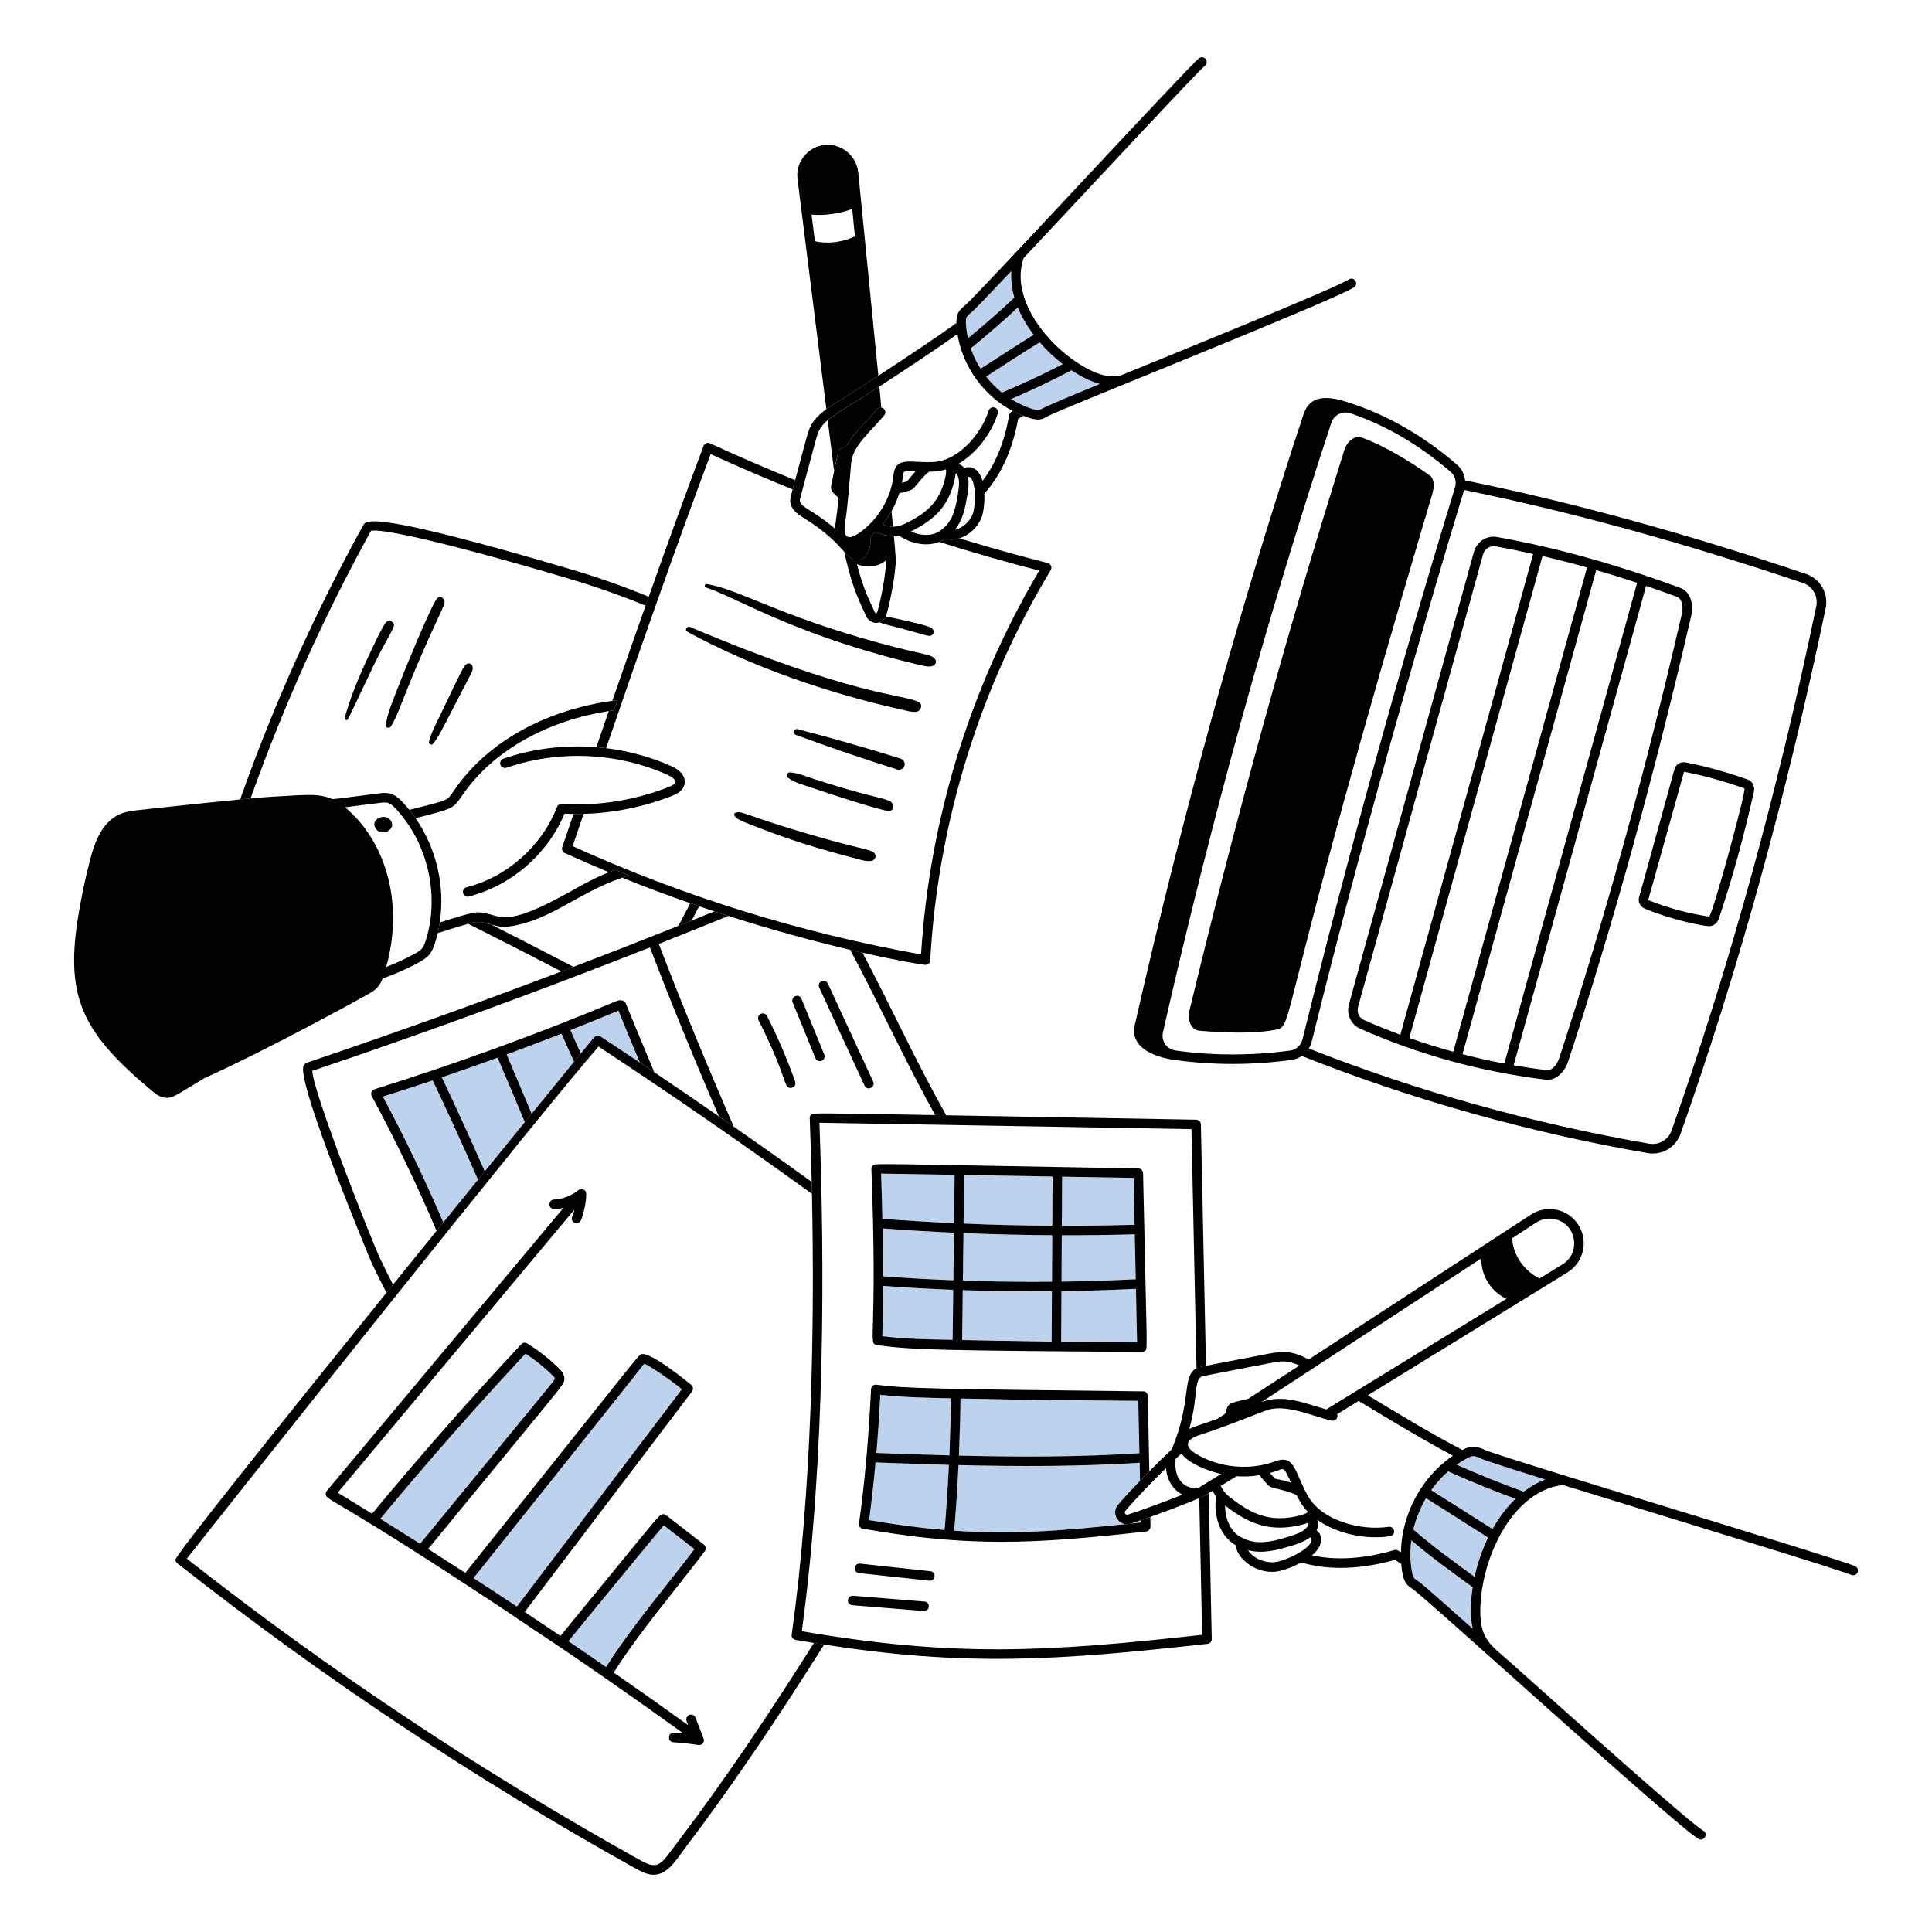 <svg xmlns="http://www.w3.org/2000/svg" id="_An&#xE1;lisis_de_SEO_T&#xE9;cnico_" width="600" height="600" viewBox="0 0 600 600"><defs><style>.cls-1{fill:#000;}.cls-1,.cls-2{stroke-width:0px;}.cls-2{fill:#bdd2ed;}</style></defs><path class="cls-2" d="M118.88,340.56c6.81,12.73,13.08,25.8,18.79,39.1,3.69-4.55,7.3-9,10.76-13.27-4.54-10.38-9.24-20.68-14.07-30.86-5.15,1.73-10.32,3.41-15.49,5.03Z"></path><path class="cls-2" d="M211.76,431.45c-3.47-2.89-9.79-7.19-11.7-7.95-.27.3.1.1-53.02,66.58,4.51,2.93,9,5.89,13.48,8.86l51.23-67.49Z"></path><path class="cls-2" d="M137.19,334.57c4.58,9.65,9.03,19.41,13.35,29.23,4.44-5.46,8.62-10.61,12.44-15.3-2.79-6.7-5.61-13.38-8.46-20.02-5.76,2.09-11.54,4.12-17.33,6.09Z"></path><path class="cls-2" d="M157.3,327.47c2.62,6.11,5.22,12.26,7.79,18.43,5.33-6.55,9.83-12.07,13.16-16.15-1.29-2.91-2.59-5.83-3.9-8.74-5.66,2.21-11.34,4.37-17.05,6.47Z"></path><path class="cls-2" d="M188.22,517.72c8.28-12.98,18.37-24.65,27.46-36.63-1.48-1.16-8.02-6.19-9.53-7.37-2.43,2.71-29.63,35.97-29.63,35.97,3.91,2.66,7.81,5.34,11.7,8.03h0Z"></path><path class="cls-2" d="M299.24,380c9.18.38,18.37.6,27.56.66l.09-15.28-27.47-.47-.18,15.09Z"></path><path class="cls-2" d="M329.64,400.99l-.09,15.7h0l23.58.19-.35-16.62c-7.69.38-15.41.63-23.14.73Z"></path><path class="cls-2" d="M171.54,427.1c-2.54-2.52-5.34-4.77-8.34-6.72h0c-15.47,16.58-30.63,33.82-45.11,51.29,4.13,2.57,8.25,5.16,12.37,7.77,41.95-51.16,41.84-50.89,41.87-51.23,0-.11-.08-.4-.79-1.1Z"></path><path class="cls-2" d="M177.1,319.92c1.1,2.42,2.17,4.84,3.25,7.26,2.57-3.14,4.06-4.96,4.2-5.1.49-.53,1.3-.63,1.9-.23,4.09,2.69,8.17,5.4,12.24,8.13-2.2-5.24-4.43-10.59-6.66-16.12-4.95,2.07-9.93,4.09-14.93,6.07Z"></path><path class="cls-2" d="M299.21,382.96l-.18,14.76c9.21.32,18.45.43,27.67.35l.08-14.45c-9.19-.05-18.39-.27-27.58-.66h0Z"></path><path class="cls-2" d="M354.3,472.13c-1.3.45-2.39.81-3.15,1.04,1.04-.11,2.09-.23,3.16-.34v-.7Z"></path><path class="cls-2" d="M297.67,455c-.33,6.81-.78,13.62-1.34,20.38,17.21,1.21,32.39.18,53.29-2.05-2.72-.27-4.37-3.62-2.45-5.94,1.58-1.91,4.15-4.68,6.88-7.51l-.12-5.59c-18.75,1.2-37.54,1.18-56.26.72Z"></path><path class="cls-2" d="M274.23,396.38h0c1.23,0,5.53.59,21.84,1.22l.18-14.78c-7.41-.34-14.8-.78-22.16-1.34.09,5.02.14,9.99.14,14.89Z"></path><path class="cls-2" d="M273.62,364.47c.17,4.73.31,9.41.41,14.05,7.39.56,14.82,1.01,22.26,1.35l.18-15.01h0s0,0,0,0l-22.85-.39Z"></path><path class="cls-2" d="M269.9,472.09c8.61,1.46,16.25,2.46,23.47,3.07h0c.56-6.71,1.01-13.47,1.34-20.23-7.56-.2-15.16-.47-22.8-.76-.57,6.27-1.24,12.25-2,17.92Z"></path><path class="cls-2" d="M298.99,400.66l-.19,15.5c5.18.11,11.28.25,27.79.5l.09-15.64c-8.97.07-18.01-.02-27.69-.35Z"></path><path class="cls-2" d="M274.03,414.96c7.22.94,14.58,1,21.82,1.14l.19-15.54c-7.29-.28-14.56-.69-21.81-1.22-.01,5.29-.08,10.5-.2,15.62Z"></path><path class="cls-2" d="M298.28,434.32c-.07,5.89-.23,11.81-.48,17.73,18.91.46,37.57.46,56.06-.73l-.34-16.28c-25.43-.27-26.64-.07-55.23-.72Z"></path><path class="cls-2" d="M272.17,451.22c7.6.28,15.16.55,22.68.75h0s0,0,0,0c.25-5.92.41-11.84.48-17.72-7.37-.17-14.52-.27-21.95-1.1-.32,6.24-.72,12.27-1.21,18.07Z"></path><path class="cls-2" d="M352.06,365.81l-22.21-.38-.09,15.24c7.55.01,15.09-.08,22.6-.3l-.3-14.56Z"></path><path class="cls-2" d="M352.42,383.33c-7.87.22-15.68.32-22.68.3l-.08,14.41c7.7-.11,15.4-.35,23.06-.73l-.3-13.97Z"></path><path class="cls-2" d="M438.92,474.98c6.19,5.43,12.79,10.14,19.03,14.71.91-4.22,2.32-8.33,4.2-12.21-2.57-1.65-19.28-12.24-19.28-12.24-1.79,3.02-3.13,6.32-3.95,9.73Z"></path><path class="cls-2" d="M444.48,462.78s16.52,10.46,19.04,12.08c2.05-3.68,4.46-6.84,7.12-9.39-7.04-2.57-14.06-5.43-20.9-8.52-1.97,1.73-3.74,3.69-5.27,5.84Z"></path><path class="cls-2" d="M455.48,452.94c-1.08.58-2.11,1.23-3.11,1.93,6.96,3.1,13.68,5.79,20.84,8.38h0c2.12-1.63,4.37-2.91,6.7-3.78-11-3.43-18.68-5.89-19.98-6.5-2.16-1.01-2.62-1.02-4.45-.03Z"></path><path class="cls-2" d="M438.42,487.85c.46,2.76.98,2.38,2.51,3.55,1.43,1.09,7.68,6.62,16.41,14.41-.9-4.05-.61-8.78,0-12.88-6.42-4.67-13.12-9.51-19.06-14.58-.43,3.15-.4,6.35.13,9.5Z"></path><path class="cls-2" d="M315.03,92.41c-.8-2.82-1.12-5.59-.93-8.24-7.09,7.52-11.49,12.1-12.45,12.87-.58.47-1.24,1-1.48,1.57h0c-.52,1.2.16,5.21.44,6.48,5-4.16,10.1-8.51,14.42-12.68Z"></path><path class="cls-2" d="M311.16,121.94c6.27-2.64,13.03-5.81,18.91-8.86-2.62-2-5.04-4.29-7.2-6.79-4.14,2.54-12.49,7.97-16.63,10.65,1.44,1.85,3.09,3.53,4.91,4.99Z"></path><path class="cls-2" d="M322.86,127.29c.3-.07-.14-.33,18.68-8.04-3.07-.84-6.11-2.49-8.78-4.25-5.74,3.03-12.45,6.22-18.79,8.95,1.65,1.03,7.08,3.79,8.89,3.34Z"></path><path class="cls-2" d="M304.54,114.53c2.83-1.84,11.72-7.63,16.46-10.56-2.01-2.66-3.68-5.45-4.91-8.49-4.47,4.22-9.62,8.58-14.61,12.72.76,2.22,1.8,4.35,3.06,6.33Z"></path><path class="cls-1" d="M119.67,193.48c-1.65,2.38-6.28,12.58-7.15,14.53-2.17,4.87-4.05,9.78-5.47,14.92-.16.59.73,1,1.01.43h0c3.85-7.71,6.33-13.66,10.48-21.64,1.23-2.36,2.71-4.67,3.72-7.13.65-1.58-1.74-2.33-2.59-1.09Z"></path><path class="cls-1" d="M135.74,185.86c-2.11,2.55-11.33,25.39-12.73,29.1-1.23,3.28-2.78,6.78-3.17,10.29-.1.87,1.11,1.01,1.52.41,1.91-2.85,3.61-8.33,8.3-19.38,5.37-12.65,8.09-17.49,8.39-19.08.24-1.22-1.35-2.51-2.31-1.35Z"></path><path class="cls-1" d="M146.79,207.21c-.1-.86-.93-1.5-1.77-1.02-.95.55-.64-.14-9.26,17.89-.96,2.01-2.06,4.1-2.53,6.28-.14.64.69,1.26,1.19.69,1.45-1.67,2.47-3.75,3.5-5.71,1.05-1.99,7.23-13.92,7.72-14.89.51-.99,1.29-2.1,1.16-3.25Z"></path><path class="cls-1" d="M115.22,164.85c2.78-.73,20.17,2.65,60.76,14.65h0c8.37,2.47,16.55,5.32,24.51,8.59.33-.93.65-1.85.98-2.78-7.99-3.29-16.21-6.16-24.65-8.65-61.48-18.14-63.13-15.14-64.03-13.51-15.02,27.2-27.86,55.83-38.22,85.14,1.14-.11,2.22-.21,3.24-.31,10.19-28.61,22.75-56.55,37.41-83.13Z"></path><path class="cls-1" d="M214.37,280.52l-3.66,6.99c1.37-.55,2.74-1.1,4.11-1.65l2.29-4.4c-.91-.31-1.82-.62-2.73-.94Z"></path><path class="cls-1" d="M152.56,287.14c-2.01-.58-3.85-1.2-6.39-.47-.27.08-.52.15-.78.23,10.44,5.24,20.46,10.37,28.95,14.79,1.25-.47,2.5-.95,3.75-1.43-7.46-3.9-16.24-8.41-25.52-13.11Z"></path><path class="cls-1" d="M257.1,305.44c-.34-.74-1.22-1.07-1.96-.72-.74.34-1.07,1.22-.72,1.96l14.07,30.46h0s0,0,0,0c.82,1.77,3.5.54,2.68-1.24l-14.07-30.46Z"></path><path class="cls-1" d="M248.91,310.18c-.31-.76-1.18-1.12-1.93-.81-.76.31-1.12,1.17-.81,1.93l7.08,17.34c.23.57.79.92,1.37.92h0c1.04,0,1.77-1.06,1.37-2.04l-7.08-17.34Z"></path><path class="cls-1" d="M238.22,315.53c-.37-.73-1.26-1.02-1.99-.65-.73.37-1.02,1.26-.65,1.99,9.09,17.9,7.63,20.99,9.98,20.99h0c1.01,0,1.73-1,1.39-1.97-2.46-6.94-5.4-13.79-8.74-20.36Z"></path><path class="cls-1" d="M191.6,310.83c-24.57,10.28-49.88,19.5-75.3,27.44-.87.27-1.31,1.29-.86,2.11,7.34,13.6,14.07,27.6,20.14,41.87.7-.87,1.41-1.73,2.1-2.6-5.71-13.31-11.98-26.37-18.79-39.1,5.17-1.63,10.33-3.3,15.49-5.03,4.84,10.18,9.53,20.48,14.07,30.86.7-.87,1.4-1.73,2.1-2.58-4.32-9.83-8.77-19.59-13.35-29.23,5.79-1.97,11.57-4,17.33-6.09,2.85,6.64,5.67,13.32,8.46,20.02.72-.88,1.43-1.75,2.12-2.6-2.57-6.17-5.17-12.31-7.79-18.43,5.71-2.1,11.4-4.25,17.05-6.47,1.32,2.92,2.62,5.83,3.9,8.74.76-.93,1.46-1.79,2.1-2.56-1.07-2.42-2.15-4.84-3.25-7.26,5-1.98,9.98-4,14.93-6.07,2.23,5.53,4.45,10.88,6.66,16.12,1.5,1,3,2,4.49,3.01-3.79-9.07-7.33-17.54-8.87-21.38-.44-1.1-1.94-1.08-2.71-.76Z"></path><path class="cls-1" d="M290.41,346.29c1.11.02,2.25.04,3.43.06-9.23-16.39-17.15-33.74-25.98-50.48-1.22-.28-2.49-.57-3.81-.88,9.05,16.9,17.03,34.53,26.37,51.3Z"></path><path class="cls-1" d="M118.06,390.88c-3.11-6.65-20.86-51.85-21.08-58.31,35.1-11.84,70.2-24.68,104.86-38.34,6.74,17.58,13.91,35.11,21.44,52.49,1.54,1.06,3.07,2.13,4.61,3.19-8.21-18.78-16-37.74-23.3-56.77,7.21-2.85,14.4-5.75,21.58-8.67-1.44-.46-2.89-.93-4.36-1.42-2.33.94-4.66,1.88-6.99,2.82-1.37.55-2.74,1.11-4.11,1.65-10.83,4.33-21.71,8.58-32.62,12.74-1.25.48-2.5.95-3.75,1.43-26.2,9.95-52.59,19.41-78.98,28.31-.49.17-.88.54-1.1,1.04-2.22,5.2,20.88,60.57,21.13,61.1,1.47,3.14,3.04,6.25,4.65,9.33.68-.84,1.35-1.67,2.03-2.51-1.38-2.66-2.73-5.34-4-8.07Z"></path><path class="cls-1" d="M210.76,571.66c-5.52,7.27-6.06,9.3-11.79,6.12-49.25-27.37-96.67-58.9-140.96-93.73,10.09-12.82,111.2-140.22,127.89-159.03,22.33,14.7,44.48,30,66.28,45.75-.03-1.24-.05-2.48-.08-3.71-8.02-5.78-16.09-11.5-24.2-17.15-1.53-1.07-3.07-2.13-4.61-3.19-6.68-4.62-13.38-9.2-20.1-13.73-1.5-1.01-2.99-2-4.49-3.01-4.07-2.73-8.15-5.44-12.24-8.13-.61-.4-1.41-.3-1.9.23-.14.15-1.63,1.97-4.2,5.1-.63.78-1.33,1.63-2.1,2.56-3.33,4.08-7.84,9.6-13.16,16.15-.69.85-1.4,1.72-2.12,2.6-3.82,4.69-8,9.84-12.44,15.3-.69.85-1.39,1.71-2.1,2.58-3.47,4.27-7.07,8.72-10.76,13.27-.7.86-1.4,1.73-2.1,2.6-4.43,5.46-8.96,11.06-13.51,16.69-.68.84-1.35,1.67-2.03,2.51-32.75,40.53-65.68,81.66-65.58,82.97.03.41.24.79.56,1.04,44.74,35.29,92.69,67.22,142.51,94.9,1.77.98,3.52,1.86,5.45,1.86,4.46,0,7.04-4.7,10.12-8.76,15.35-20.23,29.35-41.33,42.86-62.74-1.05-.16-2.1-.33-3.17-.5-13.27,20.99-27.02,41.66-42.03,61.44Z"></path><path class="cls-1" d="M132.97,481.03c42.54-51.88,42.16-50.85,42.3-52.59.14-1.67-1.08-2.87-1.66-3.44-2.98-2.96-6.31-5.57-9.88-7.78-.6-.37-1.37-.27-1.86.25-15.89,17-31.47,34.7-46.33,52.63-3.55-2.2-7.1-4.38-10.65-6.55l73.51-87.92c-.23.93-.48,1.75-.68,2.17-.35.74-.04,1.62.69,1.97.74.36,1.62.04,1.97-.69.7-1.46,1.93-6.62,1.63-8.57-.17-1.14-1.53-1.65-2.42-.9-1.96,1.67-5.11,2.9-7.49,2.92-1.95.02-1.93,2.99.03,2.96.9,0,1.87-.15,2.86-.39l-73.48,87.88c-.27.33-.39.77-.32,1.19.33,2.02,2.71.71,58.51,37.8.57.65,18.22,11.64,52.58,36.39-.91-.09-1.88-.17-2.95-.26-1.96-.16-2.18,2.78-.25,2.95,3.18.26,5.47.49,7.82.87,1.13.18,2.02-.93,1.61-1.99l-2.52-6.5c-.3-.76-1.15-1.14-1.91-.85-.76.3-1.14,1.15-.85,1.91l.5,1.29c-7.65-5.51-15.36-10.96-23.13-16.36,8.43-13.24,18.83-25.15,28.27-37.69h.01c.48-.64.37-1.55-.27-2.05-1.78-1.41-9.98-7.72-11.75-9.12-.6-.48-1.47-.41-2,.16-3.07,3.33-1.52,1.58-30.81,37.33-3.69-2.5-7.39-4.99-11.1-7.46l51.96-68.45c.46-.61.38-1.47-.18-1.99-.12-.11-12.89-10.72-15.66-9.56-.85.36-.22-.14-54.56,67.88-3.85-2.49-7.71-4.97-11.57-7.43ZM118.1,471.67c14.48-17.47,29.64-34.71,45.11-51.29h0c2.99,1.95,5.79,4.21,8.34,6.72.71.7.8.99.79,1.1-.03.34.09.07-41.87,51.23-4.12-2.61-8.24-5.2-12.37-7.77ZM206.15,473.72c1.51,1.18,8.05,6.21,9.53,7.37-9.1,11.99-19.19,23.65-27.46,36.63h0c-3.89-2.7-7.79-5.37-11.7-8.03,0,0,27.2-33.27,29.63-35.97ZM200.06,423.5c1.91.76,8.23,5.07,11.7,7.95l-51.23,67.49c-4.48-2.98-8.98-5.93-13.48-8.86,53.12-66.48,52.75-66.29,53.02-66.58Z"></path><path class="cls-1" d="M353.53,362.88c-82.48-1.45-81.79-1.66-82.49-.95-.28.29-.43.69-.42,1.09,2,52.26-1.22,54.25,1.7,54.68,10.35,1.51,19.05,1.72,82.33,2.15.39,0,.77-.16,1.05-.44.72-.72.47-.09-.71-55.08-.02-.79-.66-1.43-1.45-1.45ZM329.85,365.43l22.21.38.3,14.56c-7.52.21-15.05.31-22.6.3l.09-15.24ZM329.74,383.62c7,.02,14.81-.07,22.68-.3l.3,13.97c-7.66.38-15.36.63-23.06.73l.08-14.41ZM295.85,416.1c-7.24-.15-14.6-.21-21.82-1.14.12-5.12.18-10.33.2-15.62,7.25.53,14.52.94,21.81,1.22l-.19,15.54ZM296.08,397.6c-16.31-.64-20.61-1.22-21.84-1.22h0c0-4.9-.05-9.86-.14-14.89,7.36.56,14.76,1,22.16,1.34l-.18,14.78ZM296.47,364.86l-.18,15.01c-7.44-.34-14.86-.79-22.26-1.35-.1-4.64-.23-9.33-.41-14.05l22.85.39h0ZM326.59,416.66c-16.51-.25-22.61-.39-27.79-.5l.19-15.5c9.68.33,18.73.43,27.69.35l-.09,15.64ZM326.7,398.06c-9.22.08-18.46-.04-27.67-.35l.18-14.76h0c9.19.38,18.39.6,27.58.66l-.08,14.45ZM326.8,380.66c-9.19-.05-18.38-.27-27.56-.66l.18-15.09,27.47.47-.09,15.28ZM329.55,416.68h0l.09-15.7c7.73-.1,15.45-.35,23.14-.73l.35,16.62-23.58-.19Z"></path><path class="cls-1" d="M354.98,432.1c-65.34-.73-73.4-.87-82.81-2.06-.87-.11-1.62.54-1.66,1.39-.73,15.24-1.99,29.27-3.73,41.7-.12.83.49,1.6,1.33,1.68,2.78.24,19.92,4.01,42.91,4.01,13.69,0,27.44-1.26,44.96-3.21.76-.09,1.33-.74,1.32-1.5l-.06-3.02c-1.05.38-2.05.73-2.94,1.03v.7c-1.06.12-2.1.23-3.15.34-.02,0-.05.02-.07.02-.51.16-1,.19-1.46.14-20.9,2.23-36.08,3.26-53.29,2.05.57-6.76,1.02-13.57,1.34-20.38,18.71.46,37.5.47,56.26-.72l.12,5.59c.96-.99,1.93-1.99,2.89-2.97l-.49-23.36c-.02-.8-.66-1.44-1.46-1.45ZM293.37,475.16h0c-7.22-.61-14.86-1.6-23.47-3.07.77-5.67,1.44-11.65,2-17.92,7.65.29,15.24.56,22.8.76-.33,6.76-.77,13.52-1.34,20.23ZM294.85,451.98h0c-7.52-.2-15.07-.47-22.68-.75.49-5.8.89-11.83,1.21-18.07,7.43.83,14.58.93,21.95,1.1-.07,5.88-.23,11.8-.48,17.72ZM297.8,452.05c.25-5.92.42-11.84.48-17.73,28.6.64,29.8.45,55.23.72l.34,16.28c-18.49,1.19-37.15,1.19-56.06.73Z"></path><path class="cls-1" d="M265.43,486.9c-.09.81.5,1.54,1.31,1.63l22.05,2.38h0s0,0,0,0c1.85,0,2-2.75.16-2.95l-21.89-2.37c-.8-.09-1.54.5-1.63,1.31Z"></path><path class="cls-1" d="M287.11,497.37l-22.19-1.8c-.79-.07-1.53.54-1.59,1.35-.06.82.54,1.53,1.35,1.59l22.31,1.81h0c1.88,0,1.99-2.8.12-2.95Z"></path><path class="cls-1" d="M372.44,465.25l.9,42.46c-48.55,5.38-77.06,6.98-124.33-1.11,7.35-53.7,7.07-115.13,5.47-157.92l115.54,1.98,1.57,74.3c.48-.24,1.05-.43,1.73-.56l1.21-.23-1.58-74.99c-.02-.79-.66-1.43-1.45-1.45-35.35-.61-60.19-1.06-77.66-1.37-1.18-.02-2.31-.04-3.43-.06-38.19-.68-38.04-.64-38.52-.15-.28.29-.43.68-.42,1.09.24,6.22.45,12.86.61,19.82.03,1.23.06,2.46.08,3.71.85,40.68.04,91.66-6.29,136.9-.08.59.01,1.56,1.97,1.73,1.67.29,3.31.56,4.94.83,1.07.17,2.12.34,3.17.5,43.95,6.86,72.42,4.96,119.05-.22.76-.09,1.33-.74,1.32-1.5l-.95-45.31c-1.61.96-1.89,1.08-2.41,1.32-.16.07-.33.15-.52.23Z"></path><path class="cls-1" d="M576.15,486.4h0c-5.01-2.34-110.24-33.89-114.97-36.1-2.75-1.29-4.24-1.48-7.03,0-10.19-5.35-19.66-11.12-29.36-16.97l62.01-38.17c4.89-3.01,6.5-9.48,3.59-14.43-3.08-5.24-9.89-6.83-14.97-3.51l-69,44.98c-4.76-2.55-7.53-2.74-12.54-1.78l-19.35,3.74-1.21.23c-.67.13-1.24.32-1.73.56-4.65,2.35-1.37,10.12-7.7,25.18-1.63,1.48-4.23,4.01-6.96,6.78-.96.97-1.94,1.97-2.89,2.97-2.73,2.83-5.3,5.61-6.88,7.51-1.92,2.32-.26,5.68,2.45,5.94.46.05.95.01,1.46-.14.02,0,.05-.02.07-.02.75-.23,1.84-.59,3.15-1.04.89-.31,1.89-.66,2.94-1.03,5.31-1.9,12.12-4.48,15.2-5.84.18-.08.36-.16.52-.23.52-.24.8-.36,2.41-1.32.35-.21.76-.45,1.25-.75.3.65.65,1.27,1.05,1.83-.82,5.78,1.06,12.26,6.24,15.16-.28,2.96,5.05,8.69,12.04,8.17,1.79-.13,5.16-1.24,8.17-2.88,8.45,2.48,18.48,2.2,29.09-.83l1.96,1.26c.08.89.19,1.78.34,2.67.54,3.2,1.56,4.08,2.96,4.96,4.16,2.64,82.06,73.82,89.01,77.77,1.69.97,3.16-1.6,1.46-2.57-3.88-2.2-36.38-31.25-60.12-52.46-6.13-5.47-9.69-7.06-9.01-18.16.95-15.76,10.59-35.01,25.56-36.71,39.74,12.24,86.67,26.57,89.54,27.91.74.35,1.62.03,1.97-.71.35-.74.03-1.62-.71-1.97ZM477.03,379.7h0c1.79-1.17,3.91-1.52,5.95-1.05,6.68,1.57,8.03,10.46,2.27,14l-7.16,4.41c-4.7-2.41-8.23-7.15-8.48-12.51l7.43-4.86ZM460.03,390.8c-.13,5.86,3.56,10.66,7.83,12.55l-55.97,34.36c-6.92-1.99-13.39-4.8-20.14-2.28l68.29-44.63ZM373.88,427.3h0c22.31-4.32,22.99-4.55,24.91-4.5,1.51.04,3.11.54,4.75,1.28l-15.88,10.32c-6.14,1.55-6.09.93-7.2,4.68l-2.42,1.57c-5.41,1.96-7,2.25-8.69,3.12,3.06-11.12,1.1-15.81,4.52-16.47ZM350.23,470.36h0c-.75.22-1.16-.64-.79-1.08,3.24-3.91,9.21-9.92,12.67-13.34.3,3.55,2,6.64,5.13,8.24-4.8,1.92-12.93,4.96-17.01,6.19ZM371.94,462.24h0c-2.07-.07-3.73-.47-5.14-2.09-1.47-1.68-2.05-4.12-1.67-7.07.52-.57,1.13-1.12,1.8-1.66,2.22,3.14,8.55,5.51,12.3,6.34l-7.28,4.47ZM383.98,458.46c2.4.17,4.83.06,7.22-.33.38.63.89,1.18,1.31,1.63,1.3,1.39,1.38,1.93,3.09,2.35,2.56.61,4.9,1.17,7.07,2.18.98,2.03,1.91,3.56,3.56,5.28-.58.43-1.47.82-2.73,1.13-7.81,1.88-13.41.51-20.68-5.06-1.74-1.33-2.77-2.23-3.71-4.18l4.87-2.98ZM394.39,457.45h0c.89-.24,1.77-.52,2.64-.84,1.68-.62,1.75-1.01,3.89,3.82-5.98-1.88-3.91-.06-6.53-2.98ZM385.23,477.29c-3.37-1.91-4.76-5.95-4.79-9.78,7.66,6.04,14.29,8.32,23.74,6.04.77-.19,1.44-.4,2.03-.65.31.43.22.68-.14,1.16-1.25,1.66-3.47,2.43-6.02,3.21-5.49,1.66-10.06,2.72-14.82.02h0ZM395.73,485.16h0c-2.98.21-6.46-1.11-8.14-3.74,4.46,1.16,8.83.04,13.32-1.32,1.79-.54,4.08-1.24,5.92-2.66.26.12.44.27.48.46.59,2.88-8.45,7.03-11.58,7.26ZM435.06,482.07h0c-.73-.46-1.23-.92-2.02-.69-9.27,2.74-18.05,3.29-25.59,1.65,3.69-3.07,3.39-6.34,1.4-7.81.62-1.1.67-2.21.23-3.24,6.27,4.49,15.32,6.21,22.62,5.1.81-.12,1.36-.87,1.24-1.68-.12-.81-.88-1.37-1.68-1.24-8.7,1.33-20.76-1.95-25.07-9.55-4.18-7.36-3.96-13.09-10.22-10.77-7.86,2.9-17.22,2.03-24.41-2.26-3.76-2.25-3.66-4.46,1.24-6.02,6.99-2.23,13.8-5.03,20.4-7.53,5.94-2.24,14.1,1.75,20.38,3.16,1.17.26,2.13-.91,1.69-2l6.68-4.11c10.45,6.27,19.42,11.76,29.26,17-9.75,6.62-15.92,18.22-16.14,29.98ZM457.35,505.81c-8.74-7.79-14.99-13.32-16.41-14.41-1.54-1.17-2.05-.79-2.51-3.55-.53-3.15-.55-6.35-.13-9.5,5.94,5.07,12.65,9.91,19.06,14.58-.62,4.1-.91,8.83,0,12.88ZM457.95,489.7c-6.24-4.57-12.83-9.29-19.03-14.71.82-3.41,2.16-6.71,3.95-9.73,0,0,16.71,10.58,19.28,12.24-1.88,3.88-3.29,7.99-4.2,12.21ZM463.52,474.86c-2.52-1.62-19.04-12.08-19.04-12.08,1.52-2.14,3.29-4.11,5.27-5.84,6.83,3.09,13.85,5.95,20.9,8.52-2.66,2.55-5.08,5.71-7.12,9.39ZM473.21,463.25h0s0,0,0,0c-7.16-2.59-13.89-5.28-20.84-8.38,1-.7,2.03-1.35,3.11-1.93,1.83-.99,2.29-.99,4.45.03,1.3.61,8.98,3.07,19.98,6.5-2.33.87-4.57,2.14-6.7,3.78Z"></path><path class="cls-1" d="M520.05,238.78l-11.04,39.97c-.38,1.38.41,2.87,1.84,3.46,8.82,3.67,18.35,5.42,19.99,5.42h0s0,0,0,0c1.28,0,2.48-.93,2.96-2.33,4.11-12.19,7.77-25.44,10.88-39.4.37-1.65-.41-3.27-1.81-3.76-6.81-2.41-13.13-4.16-19.3-5.36-1.59-.31-3.11.55-3.51,2ZM530.8,284.66c-6.54-.96-12.88-2.71-18.94-5.13l11.14-39.86h0c6.03,1.17,12.2,2.88,18.76,5.17.58.78-9.78,38.87-10.96,39.81Z"></path><polygon class="cls-1" points="400.71 326.24 400.71 326.24 400.71 326.24 400.71 326.24"></polygon><path class="cls-1" d="M404.8,128.72c-19.83,60.08-37.46,123.87-52.38,189.6-1.52,6.71,5.43,9.88,12.24,10.83,12.19,1.72,24.45,1.64,36.46.01,1.15-.16,2.23-.59,3.17-1.23,34.13,13.57,70.24,23.72,107.38,30.17,4.44.77,8.75-1.76,10.25-6.01,17.79-50.23,32.95-105.15,45.06-163.21.95-4.57-1.66-9.14-6.08-10.63-37.67-12.69-72.35-22.2-105.9-29.05-.19-1.87-1.06-3.63-2.52-4.89-9.97-8.61-20.78-14.92-32.12-18.78-6-2.04-13.14-4.13-15.55,3.19ZM454.7,152.16c33.33,6.82,67.8,16.28,105.24,28.89,3.01,1.01,4.78,4.12,4.13,7.22-12.08,57.94-27.21,112.73-44.95,162.83-1.02,2.89-3.94,4.61-6.96,4.08-36.54-6.35-72.07-16.29-105.69-29.56.4-.65.71-1.37.9-2.14,21.79-88.25,47.24-170.98,47.33-171.32ZM451.87,151.35c-17.34,56.7-33.27,114.38-47.37,171.44-.45,1.82-1.97,3.21-3.79,3.46h0c-12.04,1.63-24.03,1.62-35.65-.01-2.7-.38-4.51-2.98-3.9-5.63,14.91-65.66,32.51-129.35,52.31-189.33.81-2.46,3.48-3.76,5.93-2.93,10.98,3.73,21.45,9.86,31.14,18.22,1.34,1.16,1.86,3.04,1.33,4.79Z"></path><path class="cls-1" d="M417.45,139.91c-17.86,56.8-33.79,114.8-48.03,173.84-.77,3.19.6,6.12,2.96,6.33,7.65.68,17.17,1.01,23.72-.28h0c6.17-1.21-.64-.34,48.75-166.52.62-2.09.61-4.6-.77-5.58-5.84-4.16-13.82-9.12-21.12-11.8-2.1-.77-4.58,1.03-5.52,4.01Z"></path><path class="cls-1" d="M422.44,319.48c17.83,7.89,36.77,13.25,57.64,15.83,3.22.39,5.93-2.62,6.97-5.8,14.03-42.81,26.86-89.3,38.15-138.17.93-4.02-.44-7.69-3.25-8.72h0c-20.06-7.38-38.69-12.57-56.96-15.84-3.25-.59-6.37,1.4-7.25,4.6l-38.83,140.57c-.84,3.03.68,6.27,3.53,7.54ZM520.92,185.39c1.16.43,2.02,2.57,1.39,5.28-11.27,48.79-24.08,95.19-38.08,137.91-.84,2.57-2.59,3.95-3.8,3.79-3.47-.43-6.92-.95-10.35-1.54l41.13-148.88c3.2,1.09,6.43,2.23,9.7,3.44ZM508.42,181.01l-41.24,149.29c-4.38-.83-8.71-1.8-12.99-2.91h0s41.53-150.34,41.53-150.34c4.18,1.21,8.42,2.53,12.7,3.95ZM492.87,176.24l-41.54,150.39c-4.61-1.26-9.16-2.69-13.65-4.28h0l41.35-149.67c4.57,1.06,9.18,2.25,13.85,3.56ZM421.75,312.73l38.83-140.57c.42-1.51,1.81-2.53,3.31-2.53,1.13,0,11.08,2.14,12.25,2.4l-41.25,149.32c-3.81-1.41-7.56-2.93-11.26-4.57-1.52-.67-2.33-2.41-1.88-4.05h0Z"></path><path class="cls-1" d="M190.15,217.66c.54-.07,1.08-.15,1.63-.21l-1.08,3.13c-.55.07-1.09.16-1.64.24-1.29,3.73-2.57,7.47-3.86,11.22,1.01.08,2.01.18,3.02.31,10.6-30.91,21.26-61.32,32.47-91.32,8.39,3.84,16.89,7.49,25.47,10.96.27-1.01.53-1.97.77-2.88-8.91-3.61-17.73-7.41-26.44-11.43-.78-.36-1.7.02-2,.82-5.8,15.49-11.45,31.09-17.02,46.8-.33.92-.65,1.85-.98,2.78-3.47,9.81-6.91,19.67-10.33,29.58Z"></path><path class="cls-1" d="M293.57,167.3c-.6.41-1.24.74-1.9,1,10.29,3.24,20.66,6.23,31.09,8.91-21.44,36.13-34.11,77.26-36.72,119.2-37.49-6.72-73.88-18.03-108.21-33.63l3.42-10.04c-1.04.03-2.09.04-3.13.02l-3.51,10.33c-.25.72.09,1.5.79,1.82,4.59,2.1,9.16,4.09,13.69,5.97.65-.26,1.32-.5,2-.74h0c1.41.59,2.83,1.16,4.25,1.73-.73.22-1.43.46-2.13.7,7.22,2.91,14.31,5.55,21.16,7.94.91.32,1.82.63,2.73.94,1.58.54,3.15,1.07,4.71,1.58,1.47.48,2.92.96,4.36,1.42,14.56,4.66,27.6,8.11,37.88,10.54,1.32.31,2.59.6,3.81.88,11.57,2.62,18.84,3.77,19.56,3.77.78,0,1.43-.61,1.47-1.39,2.38-42.69,15.32-84.6,37.42-121.2.51-.85.06-1.95-.9-2.2h0c-15.13-3.85-22.98-6.32-27.41-7.68-.81.25-1.66.4-2.53.4-.45,0-1.5-.07-1.9-.26Z"></path><path class="cls-1" d="M273.14,193.26c1.72.73,3.96,1.14,7.04,1.97,6.12,1.65,7.5,2.27,8.53,2.23,1.34-.05,1.67-1.67.65-2.4-1.03-.74-7.4-2.16-8.64-2.42-1.8-.39-3.78-.92-5.71-1.09-.45.88-1.12,1.45-1.87,1.71Z"></path><path class="cls-1" d="M219.23,182.44c10.05,3.34,26.24,14.02,62.2,23.05,6.35,1.59,7.26,1.85,8.59,1.13.56-.31.88-1.23.47-1.78-1.42-1.88-2.08-.98-17.55-5.2-31.68-8.66-43.09-16.52-53.41-18.26-.69-.12-.98.84-.3,1.07Z"></path><path class="cls-1" d="M213.46,196.18c19.84,10.92,44.1,19.2,66.47,24.17,1.47.33,3,.84,4.51.72,1.51-.12,2.38-2.25.83-3.06-4.52-2.38-20.44-1.85-70.95-23.29-.98-.41-1.84.92-.86,1.46Z"></path><path class="cls-1" d="M279.66,235.58c-10.56-3.31-21.21-6.34-31.92-9.13-1.18-.31-1.61,1.4-.5,1.81h0c10.41,3.82,20.9,7.42,31.48,10.74.61.19,1.26-.04,1.72-.46.98-.9.57-2.53-.78-2.95Z"></path><path class="cls-1" d="M276.28,248.76c-3.49-1.44-5.91-1.19-23.18-6.72-2.48-.79-5.17-2.02-7.78-2.16-1.02-.06-1.16,1.25-.48,1.75,2.11,1.53,5.07,2.24,7.52,3.09,4.64,1.61,20.16,6.71,23.5,7.14,1.92.25,1.9-2.49.42-3.09Z"></path><path class="cls-1" d="M271.21,264.69c-1.87-1.22-4.43-1-21.83-6.18-18.49-5.5-18.96-6.81-20.97-6.1-.35.12-.51.48-.33.81h0c.67,1.26,1.59,1.55,9.06,4.43,7.46,2.87,17.02,5.99,27.71,8.71,1.78.46,3.78,1.24,5.63,1.03,1.4-.16,2.02-1.87.73-2.71Z"></path><path class="cls-1" d="M272.78,116.7c-.98-9.99-2.85-28.59-6.25-63.17-.5-5.1-5.11-8.93-10.17-8.53-5.41.42-9.36,5.26-8.68,10.64l8.96,71.41c1.57-1.15,3.29-2.18,4.91-3.15,1.02-.61,5.55-3.5,11.24-7.21ZM253.07,74.92l-1.04-8.26c4.05.35,8.74-.31,12.64-1.77l.83,8.5c-3.05,1.55-7.87,2.56-12.44,1.52Z"></path><path class="cls-1" d="M263.06,126.45c-2.04,1.23-4.25,2.55-6,4.04l1.98,15.81,1.25-5.96c.22-1.06,1.11-1.06,2.7-1.9,2.35-4.37,6.68-8.02,9.3-11.3.35-.43.88-.61,1.39-.53-.08-1.16-.26-3.15-.59-6.56-4.92,3.2-8.83,5.68-10.04,6.4Z"></path><path class="cls-1" d="M269,191.39c.81,1.73,2.62,2.41,4.14,1.87.75-.26,1.43-.83,1.87-1.71.1-.2.19-.41.27-.65.91-2.82,2.41-10.17,2.84-15.36.1-1.24.18-1.56-.51-9.05-1.62,0-3.62-.38-5.71-1.28-.48.47-.98.91-1.46,1.31.1,3.47-1.06,7.37-4.17,7.37-1.65,0-2.6-.91-4.09-2.54.27,1.27.62,2.73,1.06,4.47,1.73,6.77,3.32,10.33,5.76,15.56ZM275.26,173.96c-.2,4.7-1.85,13.11-2.79,16.04-.21.66-.57.61-.79.14-2.24-4.77-3.79-8.12-5.54-14.9,2.94,1.14,6.37.99,9.11-1.28Z"></path><path class="cls-1" d="M274.04,162.88c1.3.45,2.35.66,3.29.68-.13-1.41-.29-3-.46-4.81-.86,1.51-1.82,2.89-2.83,4.13Z"></path><path class="cls-1" d="M245.61,154.04c-1,3.71,2.1,5.64,4.15,6.91,7.32,4.53,10.38,8.15,12.42,10.4,1.48,1.63,2.43,2.54,4.09,2.54,3.11,0,4.27-3.89,4.17-7.37.48-.4.98-.84,1.46-1.31,2.09.9,4.09,1.27,5.71,1.28.58,0,1.12-.04,1.59-.13,3.67,2.45,8.49,3.52,12.47,1.94.66-.26,1.3-.59,1.9-1,.4.2,1.45.26,1.9.26.87,0,1.72-.15,2.53-.4,3.1-.96,5.68-3.56,6.8-6.36.58-1.44,1.03-4.52.91-7.55,5.17-5.7,8.78-13.68,10.48-23.15.33-.2.89-.54,1.59-.97-1.12-.43-2.21-.93-3.27-1.48-.7.43-1.02.72-1.12,1.29-1.38,8.16-4.21,15.14-8.25,20.39-1.11-3.89-3.77-4.81-5.65-3.94-.52-.7-1.19-1.12-1.94-1.29,5.77-3.32,10.43-9.66,12.31-15.69.25-.78-.19-1.61-.97-1.85-.78-.24-1.61.19-1.85.97-2.28,7.3-9.42,15.47-16.97,15.94-6.97.44-11.97-2.02-12.58,4.08-.73,7.25-4.97,14.22-11.07,18.21-3.35,2.19-4.56.85-3.98-3.11.94-6.39,1.34-12.86,1.91-18.96.5-5.46,6.78-10.35,10.27-14.73.51-.64.4-1.57-.23-2.08-.21-.16-.44-.26-.68-.3-.51-.08-1.05.1-1.39.53-2.62,3.28-6.95,6.93-9.3,11.3-1.58.84-2.47.84-2.7,1.9l-1.25,5.96-.91,4.35c-.35,1.66.31,2.24,2.27,4.01-.71,7.24-1.06,7.84-1.09,9.58-7.45-6.45-11.59-6.69-10.86-9.42,5.42-20.15,5.25-19.85,6.01-21.3.57-1.09,1.49-2.09,2.59-3.03,1.74-1.49,3.95-2.81,6-4.04,1.21-.72,5.12-3.21,10.04-6.4,7.76-5.04,18.04-11.84,24.25-16.3-.16-1.07-.28-2.15-.32-3.24,0-.07,0-.12,0-.19-6.11,4.43-16.31,11.21-24.25,16.39-5.69,3.71-10.22,6.6-11.24,7.21-1.62.97-3.34,2-4.91,3.15-1.99,1.46-3.74,3.11-4.78,5.08-.87,1.65-.85,1.8-4.92,16.97-.24.9-.5,1.86-.77,2.88-.18.66-.36,1.34-.55,2.06ZM300.41,153.79c.26-1.6.59-3.65.2-5.64.11-.07.22-.11.29-.09,2.37.61,2.12,9.22,1.15,11.65h0c-.89,2.23-3,4.29-5.45,4.79,2.36-2.98,3.15-6.66,3.8-10.71ZM296.78,146.99c.27,0,.35.14.52.48.8,1.57.56,3.58.2,5.86-.82,5.08-1.7,8.88-5.6,11.55h0c-2.64,1.8-6.11,1.46-9,.17,7.37-3.73,11.72-7.75,13.62-16.32.14-.62.22-1.2.26-1.72ZM280.69,146.61c.28-.29,1.81-.29,3.67-.23-3.62,3.9-1.68,2.79-4.24,3.56.22-1.22.39-3.15.57-3.33ZM279.33,153.14c.96-.11,1.91-.49,2.64-.66,1.06-.25,1.53-.53,2.19-1.33,1.5-1.82,2.79-3.39,4.35-4.67,1.89,0,3.35-.1,5.29-.71.08.65,0,1.46-.18,2.3-1.5,6.8-4.71,10.65-11.83,14.21-1.6.8-2.87,1.31-4.47,1.28-.94-.02-1.99-.23-3.29-.68,1.01-1.23,1.97-2.62,2.83-4.13.98-1.71,1.82-3.59,2.46-5.61Z"></path><path class="cls-1" d="M297.36,103.75c1.54,10.05,8.16,19.18,17.14,23.9,1.06.56,2.15,1.05,3.27,1.48.71.27,1.44.52,2.17.74,3.45,1.02,4.14.02,5.8-.8,5.23-2.64,89.27-36.08,94.79-39.85.67-.46.85-1.38.38-2.05h0s0,0,0,0c-.46-.67-1.38-.85-2.05-.38-3.9,2.67-59.13,25.03-71.24,29.98-.86-.12-3.88,1.16-10.7-2.69-11.95-6.75-23.36-21.64-19.01-33.96,20.12-21.41,53.84-57.73,56.3-59.71.64-.51.74-1.44.22-2.08-.51-.64-1.45-.74-2.08-.22-3.85,3.11-68.94,73.71-72.56,76.63-2.1,1.69-2.84,2.84-2.76,5.58,0,.07,0,.12,0,.19.05,1.09.16,2.17.32,3.24ZM341.55,119.25c-18.82,7.71-18.39,7.96-18.68,8.04-1.8.46-7.24-2.31-8.89-3.34,6.34-2.73,13.05-5.92,18.79-8.95,2.67,1.76,5.7,3.41,8.78,4.25ZM330.07,113.08c-5.88,3.05-12.64,6.22-18.91,8.86-1.82-1.47-3.47-3.15-4.91-4.99,4.13-2.69,12.48-8.11,16.63-10.65,2.15,2.5,4.57,4.79,7.2,6.79ZM321,103.97c-4.74,2.93-13.63,8.72-16.46,10.56-1.26-1.98-2.3-4.11-3.06-6.33,4.99-4.13,10.14-8.49,14.61-12.72,1.23,3.04,2.9,5.83,4.91,8.49ZM300.16,98.61h0c.25-.57.9-1.11,1.48-1.57.96-.77,5.36-5.35,12.45-12.87-.19,2.65.13,5.42.93,8.24-4.33,4.17-9.43,8.52-14.42,12.68-.28-1.27-.96-5.28-.44-6.48Z"></path><path class="cls-1" d="M143.48,247.13c10.12-14.83,27.65-23.52,45.58-26.31.55-.09,1.09-.17,1.64-.24l1.08-3.13c-.54.06-1.08.14-1.63.21-19.24,2.64-38.23,11.8-49.12,27.8-2.43,3.57-1.6,2.86-13.9,6.06.67.83,1.32,1.69,1.92,2.57,11.9-3.05,11.63-2.88,14.42-6.97Z"></path><path class="cls-1" d="M152.56,287.14c1.64.47,3.41.91,5.78.56,12.71-1.88,21.07-10.4,34.87-15.12.7-.24,1.4-.48,2.13-.7-1.42-.57-2.84-1.15-4.25-1.73h0s0,0,0,0c-.69.24-1.35.49-2,.74-3.62,1.42-6.88,3.14-11.99,6-21.99,12.32-21.35,6.74-28.64,6.43-1.49-.07-6.75,1.49-11.91,3.18-.17,1.11-.38,2.21-.63,3.3,2.56-.84,5.69-1.81,9.48-2.91.26-.08.51-.15.78-.23,2.54-.73,4.38-.1,6.39.47Z"></path><path class="cls-1" d="M129.06,254.1c-.61-.88-1.25-1.74-1.92-2.57-.68-.85-1.4-1.67-2.15-2.47h0c-2.56-2.71-4.13-3.06-7.41-2.65-16.1,2.02-13.89,1.93-15.1,1.47-4.14-1.58-8.31-.95-17.93-.45-1.4.07-3.79.27-6.74.54-1.02.09-2.11.2-3.24.31-12.37,1.19-30.59,3.19-31.66,3.31-1.73.2-3.7.42-5.52,1.18-5.64,2.36-7.98,8.77-9.38,14.11-1.63,6.21-2.96,12.59-3.93,18.95-3.74,24.38,1.97,35.35,23.23,53.04.92.77,2.31,1.92,4.08,2.06,2.23.14,3.1-.68,12.09-6.11,18.23-8.19,43.44-21.97,50.73-26,2.36-1.31,3.55-2.23,4.59-4.93,3.19-1.13,12.25-4.75,14.45-7.32.99-1.16,1.48-2.54,1.86-3.74.31-.99.58-2,.82-3.01.26-1.09.46-2.2.63-3.3,1.72-11.25-1-23.03-7.48-32.39ZM132.27,291.93h0c-.8,2.55-1.33,3.11-3.59,4.34-2.83,1.53-5.76,2.88-8.75,4.04,5.73-20.4-.55-39.46-12.79-49.6,11.95-1.5,12.37-1.66,13.35-1.37.88.25,1.68,1.05,2.36,1.76,9.98,10.56,13.76,26.97,9.42,40.83Z"></path><path class="cls-1" d="M117.12,257.82c1.43,1.49,4.46.46,4.69-1.59-.64-4.82-8.04-1.92-4.69,1.59Z"></path><path class="cls-1" d="M156.32,235.63c-.77.27-1.18,1.11-.92,1.88.27.77,1.1,1.18,1.88.92,16.16-5.58,34.39-4.78,50,2.19,1.33.59,2.6,1.54,2.44,2.31-.15.73-1.59,1.3-2.07,1.49-10.48,4.13-21.97,5.95-33.21,5.28-.65-.05-1.24.34-1.47.94-4.71,12.14-15.48,21.69-28.1,24.92-1.87.48-1.19,3.36.73,2.86,13.18-3.37,24.47-13.17,29.71-25.72.92.04,1.85.06,2.77.07,1.04.01,2.09,0,3.13-.02,9.39-.26,18.78-2.15,27.5-5.59,1.58-.62,3.45-1.6,3.87-3.63.46-2.19-1.05-4.24-4.13-5.61-6.43-2.87-13.29-4.72-20.27-5.57-1-.12-2.01-.23-3.02-.31-9.74-.77-19.64.4-28.89,3.59Z"></path></svg>